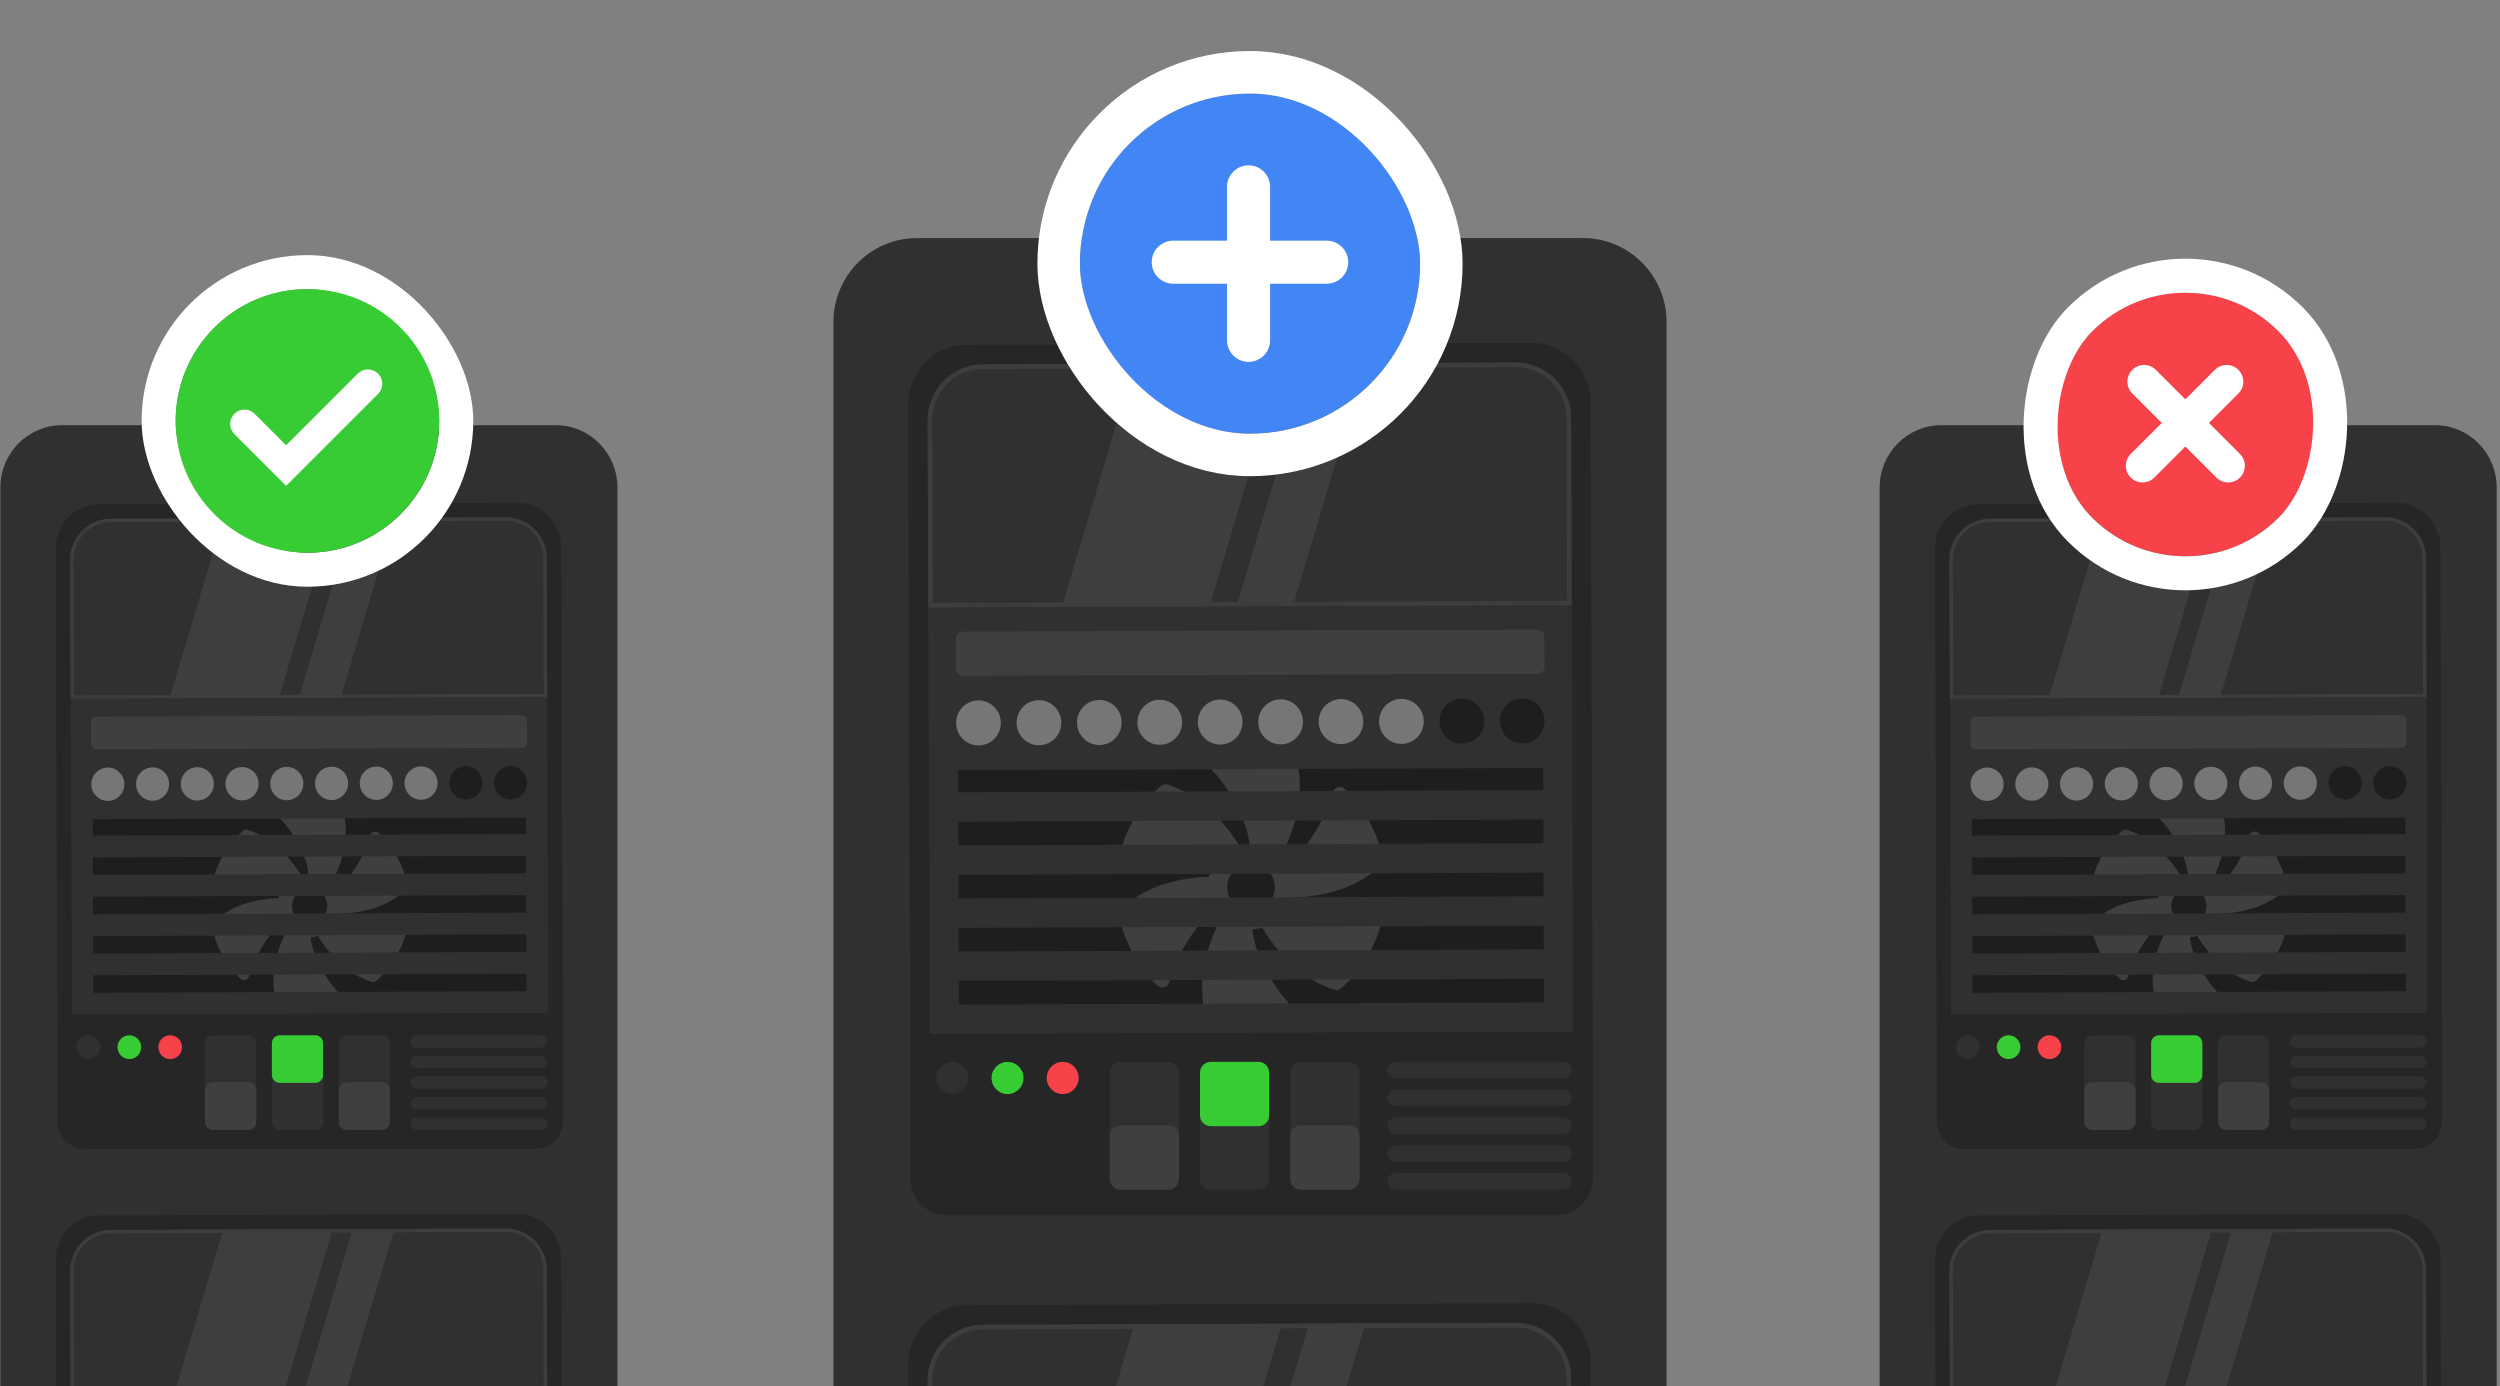 <svg width="294" height="163" viewBox="0 0 294 163" fill="none" xmlns="http://www.w3.org/2000/svg">
<rect x="0" y="0" width="294" height="163" fill="#808080" stroke="none"/>
<g clip-path="url(#clip0_4837_70367)">
<path d="M98.01 267.188V37.889C98.01 32.428 102.404 28 107.822 28H186.178C191.596 28 195.99 32.428 195.99 37.889V267.188H98.01Z" fill="#303030"/>
<path d="M187.312 121.757L187.047 47.376C187.034 43.481 183.933 40.304 180.16 40.318L113.618 40.557C109.845 40.571 106.767 43.77 106.781 47.661L107.05 123.401H107.059V138.591C107.059 140.988 108.987 142.931 111.365 142.931H183.006C185.384 142.931 187.312 140.988 187.312 138.591V121.757Z" fill="#262626"/>
<path d="M184.752 49.139L184.974 112.356C184.988 115.943 182.087 118.886 178.527 118.9L115.804 119.129C112.244 119.143 109.324 116.219 109.31 112.631L109.088 49.409C109.074 45.822 111.975 42.879 115.535 42.865L178.258 42.641C181.818 42.632 184.738 45.556 184.752 49.139Z" fill="#262626"/>
<path d="M184.883 88.603L109.242 88.874L109.358 121.604L184.998 121.333L184.883 88.603Z" fill="#1E1E1E"/>
<path d="M161.528 107.141C160.907 107.309 160.272 107.44 159.642 107.524C157.501 107.837 153.691 107.772 151.383 106.637C151.559 106.301 151.693 105.936 151.79 105.562C154.52 105.558 157.269 104.829 158.733 104.171C160.091 103.563 161.334 102.765 162.386 101.807C162.603 101.606 162.701 101.303 162.641 101.008C162.001 97.916 160.458 95.02 158.122 92.764C157.663 92.325 156.907 92.544 156.736 93.161C156.569 93.792 156.365 94.403 156.124 94.997C155.322 97.015 153.371 100.298 151.243 101.751C151.044 101.415 150.808 101.102 150.534 100.821C151.878 98.449 152.62 95.707 152.782 94.109C152.94 92.619 152.875 91.138 152.578 89.742C152.513 89.448 152.305 89.214 152.018 89.121C149.042 88.13 145.779 88.032 142.674 88.943C142.067 89.125 141.876 89.896 142.321 90.349C142.78 90.807 143.202 91.293 143.596 91.802C144.908 93.483 146.715 96.744 146.952 99.308C146.534 99.313 146.131 99.373 145.742 99.472C144.375 97.164 142.437 95.198 141.167 94.273C139.967 93.39 138.66 92.708 137.311 92.269C137.028 92.175 136.723 92.246 136.495 92.446C134.159 94.548 132.44 97.346 131.671 100.513C131.522 101.134 132.092 101.686 132.704 101.522C133.325 101.354 133.96 101.223 134.591 101.139C136.662 100.835 140.296 100.887 142.623 101.919C142.423 102.288 142.27 102.685 142.168 103.106C139.531 103.157 136.913 103.858 135.499 104.493C134.141 105.1 132.899 105.899 131.847 106.856C131.629 107.057 131.532 107.361 131.592 107.655C132.231 110.747 133.775 113.643 136.111 115.899C136.57 116.338 137.325 116.119 137.497 115.502C137.663 114.872 137.867 114.26 138.108 113.667C138.887 111.7 140.755 108.538 142.817 107.034C143.044 107.384 143.313 107.702 143.619 107.987C142.326 110.327 141.612 112.989 141.45 114.549C141.292 116.04 141.357 117.52 141.654 118.917C141.719 119.211 141.927 119.445 142.215 119.538C145.19 120.528 148.453 120.626 151.559 119.716C152.166 119.533 152.356 118.763 151.911 118.31C151.452 117.852 151.03 117.366 150.636 116.857C149.315 115.166 147.494 111.878 147.276 109.304C147.679 109.281 148.069 109.211 148.439 109.098C149.807 111.443 151.776 113.447 153.065 114.386C154.265 115.269 155.572 115.951 156.921 116.39C157.204 116.483 157.51 116.413 157.737 116.212C160.073 114.11 161.792 111.312 162.562 108.146C162.71 107.529 162.145 106.978 161.528 107.141Z" fill="#3F3F3F"/>
<path d="M147.114 107.161C148.66 107.161 149.913 105.898 149.913 104.34C149.913 102.781 148.66 101.518 147.114 101.518C145.568 101.518 144.314 102.781 144.314 104.34C144.314 105.898 145.568 107.161 147.114 107.161Z" fill="#1E1E1E"/>
<path d="M178.268 42.638L115.535 42.862C111.975 42.877 109.074 45.819 109.088 49.407L109.167 71.458L184.835 71.187L184.756 49.136C184.747 45.548 181.823 42.624 178.268 42.638Z" fill="#303030"/>
<path d="M184.758 49.136L184.836 71.183L109.173 71.459L109.094 49.411C109.08 45.824 111.981 42.881 115.541 42.867L178.264 42.643C181.824 42.629 184.744 45.553 184.758 49.136Z" fill="#303030"/>
<path opacity="0.15" d="M150.765 42.737L142.237 71.337L124.861 71.403L133.389 42.802L150.765 42.737Z" fill="#919191"/>
<path opacity="0.15" d="M160.567 42.703L152.039 71.304L145.406 71.327L153.944 42.727L160.567 42.703Z" fill="#919191"/>
<path d="M178.268 43.185C181.54 43.171 184.209 45.843 184.219 49.14L184.293 70.65L109.704 70.912L109.63 49.402C109.616 46.104 112.267 43.414 115.54 43.404L178.268 43.185ZM178.268 42.638L115.535 42.862C111.975 42.877 109.074 45.819 109.088 49.407L109.167 71.458L184.835 71.187L184.756 49.136C184.747 45.548 181.823 42.624 178.268 42.638Z" fill="#3D3D3D"/>
<path d="M185.011 121.332L184.983 112.831L184.978 111.635L184.969 108.851V108.366L184.941 100.523L184.936 99.154L184.927 96.371L184.922 95.399L184.904 90.303L181.474 90.317L181.483 92.928L112.675 93.176L112.665 90.564L184.904 90.303L184.834 71.189L109.166 71.46L109.236 90.574L112.067 90.564L109.236 90.574L109.245 93.185L109.259 96.641L109.268 99.425L109.282 102.882L109.291 105.666L109.305 109.122L109.314 111.906L109.328 115.363L109.338 118.147L109.351 121.603L112.781 121.589L185.011 121.332ZM112.688 96.632L181.497 96.385L181.507 99.168L112.698 99.416L112.688 96.632ZM112.707 102.873L181.516 102.625L181.525 105.409L112.716 105.657L112.707 102.873ZM112.73 109.113L181.539 108.865L181.548 111.649L112.739 111.897L112.73 109.113ZM112.753 115.349L181.562 115.101L181.572 117.885L112.763 118.133L112.753 115.349Z" fill="#303030"/>
<path d="M180.83 79.237L113.231 79.48C112.786 79.48 112.424 79.121 112.424 78.672L112.41 75.094C112.41 74.646 112.767 74.281 113.212 74.281L180.811 74.039C181.256 74.039 181.618 74.398 181.618 74.847L181.632 78.425C181.632 78.873 181.275 79.237 180.83 79.237Z" fill="#3F3F3F"/>
<path d="M115.071 87.662C116.523 87.662 117.699 86.476 117.699 85.013C117.699 83.551 116.523 82.365 115.071 82.365C113.62 82.365 112.443 83.551 112.443 85.013C112.443 86.476 113.62 87.662 115.071 87.662Z" fill="#767676"/>
<path d="M122.177 87.638C123.628 87.638 124.805 86.452 124.805 84.99C124.805 83.527 123.628 82.341 122.177 82.341C120.725 82.341 119.549 83.527 119.549 84.99C119.549 86.452 120.725 87.638 122.177 87.638Z" fill="#767676"/>
<path d="M129.28 87.611C130.732 87.611 131.908 86.425 131.908 84.963C131.908 83.5 130.732 82.314 129.28 82.314C127.829 82.314 126.652 83.5 126.652 84.963C126.652 86.425 127.829 87.611 129.28 87.611Z" fill="#767676"/>
<path d="M136.386 87.587C137.837 87.587 139.014 86.401 139.014 84.939C139.014 83.476 137.837 82.29 136.386 82.29C134.934 82.29 133.758 83.476 133.758 84.939C133.758 86.401 134.934 87.587 136.386 87.587Z" fill="#767676"/>
<path d="M143.493 87.561C144.945 87.561 146.121 86.375 146.121 84.912C146.121 83.45 144.945 82.264 143.493 82.264C142.042 82.264 140.865 83.45 140.865 84.912C140.865 86.375 142.042 87.561 143.493 87.561Z" fill="#767676"/>
<path d="M150.599 87.537C152.05 87.537 153.227 86.351 153.227 84.888C153.227 83.425 152.05 82.24 150.599 82.24C149.147 82.24 147.971 83.425 147.971 84.888C147.971 86.351 149.147 87.537 150.599 87.537Z" fill="#767676"/>
<path d="M157.7 87.508C159.152 87.508 160.328 86.322 160.328 84.86C160.328 83.397 159.152 82.211 157.7 82.211C156.249 82.211 155.072 83.397 155.072 84.86C155.072 86.322 156.249 87.508 157.7 87.508Z" fill="#767676"/>
<path d="M164.808 87.484C166.259 87.484 167.436 86.298 167.436 84.835C167.436 83.373 166.259 82.187 164.808 82.187C163.356 82.187 162.18 83.373 162.18 84.835C162.18 86.298 163.356 87.484 164.808 87.484Z" fill="#767676"/>
<path d="M171.913 87.458C173.364 87.458 174.541 86.272 174.541 84.809C174.541 83.346 173.364 82.161 171.913 82.161C170.462 82.161 169.285 83.346 169.285 84.809C169.285 86.272 170.462 87.458 171.913 87.458Z" fill="#1E1E1E"/>
<path d="M179.021 87.434C180.472 87.434 181.648 86.248 181.648 84.785C181.648 83.323 180.472 82.137 179.021 82.137C177.569 82.137 176.393 83.323 176.393 84.785C176.393 86.248 177.569 87.434 179.021 87.434Z" fill="#1E1E1E"/>
<path d="M183.865 126.823H164.111C163.578 126.823 163.143 126.389 163.143 125.847C163.143 125.31 163.574 124.871 164.111 124.871H183.865C184.398 124.871 184.834 125.305 184.834 125.847C184.834 126.389 184.398 126.823 183.865 126.823Z" fill="#303030"/>
<path d="M183.865 130.092H164.111C163.578 130.092 163.143 129.658 163.143 129.116C163.143 128.579 163.574 128.14 164.111 128.14H183.865C184.398 128.14 184.834 128.574 184.834 129.116C184.834 129.658 184.398 130.092 183.865 130.092Z" fill="#303030"/>
<path d="M183.865 133.363H164.111C163.578 133.363 163.143 132.929 163.143 132.387C163.143 131.85 163.574 131.411 164.111 131.411H183.865C184.398 131.411 184.834 131.845 184.834 132.387C184.834 132.929 184.398 133.363 183.865 133.363Z" fill="#303030"/>
<path d="M183.865 136.633H164.111C163.578 136.633 163.143 136.199 163.143 135.657C163.143 135.12 163.574 134.681 164.111 134.681H183.865C184.398 134.681 184.834 135.115 184.834 135.657C184.834 136.199 184.398 136.633 183.865 136.633Z" fill="#303030"/>
<path d="M183.865 139.902H164.111C163.578 139.902 163.143 139.468 163.143 138.926C163.143 138.389 163.574 137.949 164.111 137.949H183.865C184.398 137.949 184.834 138.384 184.834 138.926C184.834 139.468 184.398 139.902 183.865 139.902Z" fill="#303030"/>
<path d="M111.994 128.662C113.031 128.662 113.871 127.815 113.871 126.77C113.871 125.725 113.031 124.878 111.994 124.878C110.958 124.878 110.117 125.725 110.117 126.77C110.117 127.815 110.958 128.662 111.994 128.662Z" fill="#303030"/>
<path d="M118.485 128.662C119.521 128.662 120.362 127.815 120.362 126.77C120.362 125.725 119.521 124.878 118.485 124.878C117.448 124.878 116.607 125.725 116.607 126.77C116.607 127.815 117.448 128.662 118.485 128.662Z" fill="#37CC33"/>
<path d="M124.973 128.662C126.01 128.662 126.85 127.815 126.85 126.77C126.85 125.725 126.01 124.878 124.973 124.878C123.936 124.878 123.096 125.725 123.096 126.77C123.096 127.815 123.936 128.662 124.973 128.662Z" fill="#F74249"/>
<path d="M137.391 139.905H131.759C131.069 139.905 130.508 139.34 130.508 138.644V126.14C130.508 125.444 131.069 124.878 131.759 124.878H137.391C138.081 124.878 138.642 125.444 138.642 126.14V138.649C138.642 139.34 138.081 139.905 137.391 139.905Z" fill="#303030"/>
<path d="M137.391 139.904H131.759C131.069 139.904 130.508 139.338 130.508 138.642V133.602C130.508 132.906 131.069 132.341 131.759 132.341H137.391C138.081 132.341 138.642 132.906 138.642 133.602V138.642C138.642 139.338 138.081 139.904 137.391 139.904Z" fill="#3F3F3F"/>
<path d="M148.004 139.905H142.373C141.682 139.905 141.121 139.34 141.121 138.644V126.14C141.121 125.444 141.682 124.878 142.373 124.878H148.004C148.694 124.878 149.255 125.444 149.255 126.14V138.649C149.255 139.34 148.694 139.905 148.004 139.905Z" fill="#303030"/>
<path d="M148.004 132.441H142.373C141.682 132.441 141.121 131.876 141.121 131.18V126.14C141.121 125.444 141.682 124.878 142.373 124.878H148.004C148.694 124.878 149.255 125.444 149.255 126.14V131.18C149.255 131.876 148.694 132.441 148.004 132.441Z" fill="#37CC33"/>
<path d="M158.619 139.905H152.988C152.297 139.905 151.736 139.34 151.736 138.644V126.14C151.736 125.444 152.297 124.878 152.988 124.878H158.619C159.31 124.878 159.87 125.444 159.87 126.14V138.649C159.87 139.34 159.31 139.905 158.619 139.905Z" fill="#303030"/>
<path d="M158.619 139.904H152.988C152.297 139.904 151.736 139.338 151.736 138.642V133.602C151.736 132.906 152.297 132.341 152.988 132.341H158.619C159.31 132.341 159.87 132.906 159.87 133.602V138.642C159.87 139.338 159.31 139.904 158.619 139.904Z" fill="#3F3F3F"/>
<path d="M187.317 234.691L187.053 160.31C187.039 156.415 183.938 153.238 180.165 153.252L113.627 153.49C109.855 153.504 106.777 156.704 106.791 160.595L107.06 236.335H107.069V251.525C107.069 253.922 108.997 255.865 111.375 255.865H183.016C185.393 255.865 187.321 253.922 187.321 251.525V234.691H187.317Z" fill="#262626"/>
<path d="M184.76 162.069L184.982 225.287C184.996 228.874 182.094 231.817 178.535 231.831L115.812 232.06C112.252 232.074 109.332 229.15 109.318 225.562L109.096 162.345C109.082 158.758 111.983 155.815 115.543 155.801L178.266 155.577C181.826 155.563 184.746 158.487 184.76 162.069Z" fill="#262626"/>
<path d="M178.27 155.575L115.537 155.799C111.977 155.813 109.076 158.756 109.09 162.343L109.169 184.395L184.837 184.124L184.758 162.072C184.749 158.485 181.824 155.566 178.27 155.575Z" fill="#303030"/>
<path d="M184.76 162.072L184.838 184.119L109.175 184.39L109.096 162.343C109.082 158.756 111.983 155.813 115.543 155.799L178.266 155.575C181.826 155.565 184.746 158.489 184.76 162.072Z" fill="#303030"/>
<path opacity="0.15" d="M150.767 155.674L142.239 184.274L124.863 184.34L133.391 155.739L150.767 155.674Z" fill="#919191"/>
<path opacity="0.15" d="M160.571 155.64L152.043 184.24L145.41 184.264L153.948 155.663L160.571 155.64Z" fill="#919191"/>
<path d="M178.27 156.121C181.542 156.107 184.211 158.779 184.221 162.077L184.295 183.587L109.706 183.853L109.632 162.343C109.618 159.046 112.269 156.355 115.542 156.346L178.27 156.121ZM178.27 155.575L115.537 155.799C111.977 155.813 109.076 158.756 109.09 162.343L109.169 184.395L184.837 184.124L184.758 162.072C184.749 158.485 181.824 155.566 178.27 155.575Z" fill="#3D3D3D"/>
</g>
<g clip-path="url(#clip1_4837_70367)">
<path d="M221.047 227.139V57.323C221.047 53.279 224.301 50 228.313 50H286.343C290.356 50 293.61 53.279 293.61 57.323V227.139H221.047Z" fill="#303030"/>
<path d="M287.183 119.435L286.987 64.35C286.977 61.465 284.68 59.112 281.886 59.123L232.606 59.299C229.812 59.31 227.533 61.679 227.543 64.561L227.742 120.653H227.749V131.902C227.749 133.677 229.177 135.116 230.938 135.116H283.994C285.755 135.116 287.183 133.677 287.183 131.902V119.435Z" fill="#262626"/>
<path d="M285.288 65.655L285.452 112.473C285.463 115.129 283.314 117.309 280.678 117.319L234.226 117.489C231.59 117.499 229.427 115.334 229.417 112.677L229.252 65.856C229.242 63.199 231.39 61.02 234.027 61.009L280.479 60.843C283.115 60.836 285.277 63.002 285.288 65.655Z" fill="#262626"/>
<path d="M285.384 94.882L229.365 95.083L229.451 119.322L285.469 119.121L285.384 94.882Z" fill="#1E1E1E"/>
<path d="M268.088 108.611C267.628 108.735 267.158 108.832 266.691 108.894C265.105 109.126 262.283 109.078 260.574 108.237C260.704 107.988 260.804 107.718 260.876 107.442C262.898 107.438 264.933 106.898 266.018 106.411C267.024 105.961 267.944 105.369 268.723 104.66C268.884 104.512 268.956 104.287 268.912 104.069C268.438 101.779 267.295 99.634 265.565 97.963C265.225 97.638 264.666 97.801 264.539 98.257C264.415 98.724 264.264 99.177 264.086 99.617C263.492 101.111 262.047 103.543 260.471 104.619C260.323 104.37 260.148 104.138 259.946 103.93C260.941 102.173 261.491 100.142 261.611 98.959C261.727 97.856 261.679 96.759 261.46 95.725C261.412 95.507 261.257 95.334 261.044 95.265C258.841 94.532 256.424 94.459 254.124 95.133C253.675 95.268 253.534 95.839 253.864 96.175C254.203 96.514 254.516 96.874 254.807 97.251C255.779 98.496 257.118 100.91 257.293 102.81C256.984 102.813 256.685 102.858 256.397 102.931C255.384 101.222 253.949 99.765 253.009 99.081C252.12 98.427 251.152 97.922 250.153 97.597C249.944 97.527 249.717 97.579 249.549 97.728C247.819 99.285 246.545 101.357 245.976 103.702C245.866 104.162 246.288 104.57 246.741 104.449C247.201 104.325 247.671 104.228 248.138 104.166C249.672 103.941 252.364 103.979 254.087 104.743C253.939 105.017 253.826 105.311 253.75 105.622C251.797 105.66 249.858 106.179 248.811 106.649C247.805 107.099 246.885 107.691 246.106 108.4C245.945 108.549 245.873 108.773 245.917 108.991C246.391 111.281 247.534 113.426 249.264 115.097C249.604 115.422 250.163 115.26 250.29 114.803C250.414 114.336 250.565 113.883 250.743 113.443C251.32 111.987 252.703 109.645 254.231 108.531C254.399 108.791 254.598 109.026 254.825 109.237C253.867 110.97 253.338 112.942 253.218 114.097C253.102 115.201 253.15 116.297 253.369 117.332C253.417 117.55 253.572 117.723 253.785 117.792C255.988 118.525 258.405 118.598 260.704 117.923C261.154 117.788 261.295 117.217 260.965 116.882C260.626 116.543 260.313 116.183 260.021 115.806C259.043 114.554 257.694 112.119 257.533 110.212C257.831 110.195 258.12 110.143 258.394 110.06C259.407 111.797 260.866 113.281 261.82 113.976C262.709 114.63 263.677 115.135 264.676 115.46C264.885 115.529 265.112 115.477 265.28 115.329C267.01 113.772 268.283 111.7 268.853 109.355C268.963 108.898 268.544 108.49 268.088 108.611Z" fill="#3F3F3F"/>
<path d="M257.413 108.625C258.558 108.625 259.486 107.69 259.486 106.536C259.486 105.382 258.558 104.447 257.413 104.447C256.268 104.447 255.34 105.382 255.34 106.536C255.34 107.69 256.268 108.625 257.413 108.625Z" fill="#1E1E1E"/>
<path d="M280.483 60.841L234.025 61.007C231.388 61.017 229.24 63.197 229.25 65.853L229.308 82.185L285.347 81.984L285.289 65.653C285.282 62.996 283.116 60.831 280.483 60.841Z" fill="#303030"/>
<path d="M285.289 65.653L285.348 81.981L229.312 82.185L229.254 65.857C229.244 63.2 231.392 61.021 234.029 61.011L280.481 60.844C283.117 60.834 285.279 63 285.289 65.653Z" fill="#303030"/>
<path opacity="0.15" d="M260.116 60.914L253.8 82.095L240.932 82.143L247.247 60.962L260.116 60.914Z" fill="#919191"/>
<path opacity="0.15" d="M267.374 60.889L261.058 82.07L256.146 82.088L262.469 60.907L267.374 60.889Z" fill="#919191"/>
<path d="M280.483 61.246C282.907 61.235 284.884 63.214 284.891 65.656L284.946 81.586L229.707 81.78L229.652 65.85C229.641 63.408 231.605 61.415 234.028 61.408L280.483 61.246ZM280.483 60.841L234.025 61.007C231.388 61.017 229.24 63.197 229.25 65.853L229.308 82.185L285.347 81.984L285.289 65.653C285.282 62.996 283.116 60.831 280.483 60.841Z" fill="#3D3D3D"/>
<path d="M285.478 119.121L285.457 112.825L285.454 111.939L285.447 109.877V109.518L285.426 103.71L285.423 102.696L285.416 100.634L285.413 99.915L285.399 96.141L282.859 96.151L282.866 98.085L231.907 98.268L231.9 96.334L285.399 96.141L285.348 81.985L229.309 82.186L229.36 96.341L231.457 96.334L229.36 96.341L229.367 98.275L229.377 100.835L229.384 102.897L229.394 105.457L229.401 107.518L229.412 110.078L229.418 112.14L229.429 114.7L229.436 116.761L229.446 119.321L231.986 119.311L285.478 119.121ZM231.917 100.828L282.876 100.645L282.883 102.706L231.924 102.89L231.917 100.828ZM231.931 105.45L282.89 105.266L282.897 107.328L231.938 107.511L231.931 105.45ZM231.948 110.071L282.907 109.888L282.914 111.95L231.955 112.133L231.948 110.071ZM231.965 114.689L282.924 114.506L282.931 116.568L231.972 116.751L231.965 114.689Z" fill="#303030"/>
<path d="M282.381 87.946L232.318 88.126C231.989 88.126 231.721 87.859 231.721 87.527L231.711 84.877C231.711 84.545 231.975 84.275 232.305 84.275L282.368 84.096C282.697 84.096 282.965 84.362 282.965 84.694L282.975 87.344C282.975 87.676 282.711 87.946 282.381 87.946Z" fill="#3F3F3F"/>
<path d="M233.683 94.185C234.757 94.185 235.629 93.307 235.629 92.223C235.629 91.14 234.757 90.262 233.683 90.262C232.608 90.262 231.736 91.14 231.736 92.223C231.736 93.307 232.608 94.185 233.683 94.185Z" fill="#767676"/>
<path d="M238.944 94.167C240.019 94.167 240.89 93.289 240.89 92.206C240.89 91.122 240.019 90.244 238.944 90.244C237.869 90.244 236.998 91.122 236.998 92.206C236.998 93.289 237.869 94.167 238.944 94.167Z" fill="#767676"/>
<path d="M244.206 94.147C245.281 94.147 246.152 93.269 246.152 92.186C246.152 91.103 245.281 90.224 244.206 90.224C243.131 90.224 242.26 91.103 242.26 92.186C242.26 93.269 243.131 94.147 244.206 94.147Z" fill="#767676"/>
<path d="M249.468 94.129C250.543 94.129 251.414 93.251 251.414 92.168C251.414 91.085 250.543 90.206 249.468 90.206C248.393 90.206 247.521 91.085 247.521 92.168C247.521 93.251 248.393 94.129 249.468 94.129Z" fill="#767676"/>
<path d="M254.731 94.11C255.806 94.11 256.678 93.232 256.678 92.148C256.678 91.065 255.806 90.187 254.731 90.187C253.657 90.187 252.785 91.065 252.785 92.148C252.785 93.232 253.657 94.11 254.731 94.11Z" fill="#767676"/>
<path d="M259.993 94.092C261.068 94.092 261.939 93.214 261.939 92.131C261.939 91.047 261.068 90.169 259.993 90.169C258.918 90.169 258.047 91.047 258.047 92.131C258.047 93.214 258.918 94.092 259.993 94.092Z" fill="#767676"/>
<path d="M265.253 94.071C266.328 94.071 267.199 93.193 267.199 92.109C267.199 91.026 266.328 90.148 265.253 90.148C264.178 90.148 263.307 91.026 263.307 92.109C263.307 93.193 264.178 94.071 265.253 94.071Z" fill="#767676"/>
<path d="M270.517 94.053C271.591 94.053 272.463 93.175 272.463 92.091C272.463 91.008 271.591 90.13 270.517 90.13C269.442 90.13 268.57 91.008 268.57 92.091C268.57 93.175 269.442 94.053 270.517 94.053Z" fill="#767676"/>
<path d="M275.778 94.033C276.853 94.033 277.724 93.155 277.724 92.072C277.724 90.989 276.853 90.111 275.778 90.111C274.703 90.111 273.832 90.989 273.832 92.072C273.832 93.155 274.703 94.033 275.778 94.033Z" fill="#1E1E1E"/>
<path d="M281.042 94.016C282.117 94.016 282.988 93.138 282.988 92.054C282.988 90.971 282.117 90.093 281.042 90.093C279.967 90.093 279.096 90.971 279.096 92.054C279.096 93.138 279.967 94.016 281.042 94.016Z" fill="#1E1E1E"/>
<path d="M284.63 123.187H270.001C269.606 123.187 269.283 122.865 269.283 122.464C269.283 122.066 269.602 121.741 270.001 121.741H284.63C285.025 121.741 285.347 122.063 285.347 122.464C285.347 122.865 285.025 123.187 284.63 123.187Z" fill="#303030"/>
<path d="M284.63 125.608H270.001C269.606 125.608 269.283 125.286 269.283 124.885C269.283 124.487 269.602 124.162 270.001 124.162H284.63C285.025 124.162 285.347 124.484 285.347 124.885C285.347 125.286 285.025 125.608 284.63 125.608Z" fill="#303030"/>
<path d="M284.63 128.031H270.001C269.606 128.031 269.283 127.709 269.283 127.308C269.283 126.91 269.602 126.585 270.001 126.585H284.63C285.025 126.585 285.347 126.906 285.347 127.308C285.347 127.709 285.025 128.031 284.63 128.031Z" fill="#303030"/>
<path d="M284.63 130.452H270.001C269.606 130.452 269.283 130.131 269.283 129.729C269.283 129.332 269.602 129.006 270.001 129.006H284.63C285.025 129.006 285.347 129.328 285.347 129.729C285.347 130.131 285.025 130.452 284.63 130.452Z" fill="#303030"/>
<path d="M284.63 132.873H270.001C269.606 132.873 269.283 132.551 269.283 132.15C269.283 131.752 269.602 131.427 270.001 131.427H284.63C285.025 131.427 285.347 131.749 285.347 132.15C285.347 132.551 285.025 132.873 284.63 132.873Z" fill="#303030"/>
<path d="M231.404 124.549C232.172 124.549 232.794 123.922 232.794 123.148C232.794 122.374 232.172 121.747 231.404 121.747C230.636 121.747 230.014 122.374 230.014 123.148C230.014 123.922 230.636 124.549 231.404 124.549Z" fill="#303030"/>
<path d="M236.21 124.549C236.978 124.549 237.601 123.922 237.601 123.148C237.601 122.374 236.978 121.747 236.21 121.747C235.443 121.747 234.82 122.374 234.82 123.148C234.82 123.922 235.443 124.549 236.21 124.549Z" fill="#37CC33"/>
<path d="M241.015 124.549C241.783 124.549 242.405 123.922 242.405 123.148C242.405 122.374 241.783 121.747 241.015 121.747C240.247 121.747 239.625 122.374 239.625 123.148C239.625 123.922 240.247 124.549 241.015 124.549Z" fill="#F74249"/>
<path d="M250.212 132.875H246.042C245.531 132.875 245.115 132.457 245.115 131.941V122.681C245.115 122.165 245.531 121.747 246.042 121.747H250.212C250.724 121.747 251.139 122.165 251.139 122.681V131.945C251.139 132.457 250.724 132.875 250.212 132.875Z" fill="#303030"/>
<path d="M250.212 132.874H246.042C245.531 132.874 245.115 132.456 245.115 131.94V128.208C245.115 127.692 245.531 127.274 246.042 127.274H250.212C250.724 127.274 251.139 127.692 251.139 128.208V131.94C251.139 132.456 250.724 132.874 250.212 132.874Z" fill="#3F3F3F"/>
<path d="M258.072 132.875H253.901C253.39 132.875 252.975 132.457 252.975 131.941V122.681C252.975 122.165 253.39 121.747 253.901 121.747H258.072C258.583 121.747 258.999 122.165 258.999 122.681V131.945C258.999 132.457 258.583 132.875 258.072 132.875Z" fill="#303030"/>
<path d="M258.072 127.347H253.901C253.39 127.347 252.975 126.929 252.975 126.413V122.681C252.975 122.165 253.39 121.747 253.901 121.747H258.072C258.583 121.747 258.999 122.165 258.999 122.681V126.413C258.999 126.929 258.583 127.347 258.072 127.347Z" fill="#37CC33"/>
<path d="M265.933 132.875H261.763C261.251 132.875 260.836 132.457 260.836 131.941V122.681C260.836 122.165 261.251 121.747 261.763 121.747H265.933C266.445 121.747 266.86 122.165 266.86 122.681V131.945C266.86 132.457 266.445 132.875 265.933 132.875Z" fill="#303030"/>
<path d="M265.933 132.874H261.763C261.251 132.874 260.836 132.456 260.836 131.94V128.208C260.836 127.692 261.251 127.274 261.763 127.274H265.933C266.445 127.274 266.86 127.692 266.86 128.208V131.94C266.86 132.456 266.445 132.874 265.933 132.874Z" fill="#3F3F3F"/>
<path d="M287.187 203.072L286.991 147.987C286.981 145.102 284.685 142.75 281.891 142.76L232.614 142.936C229.82 142.947 227.541 145.316 227.551 148.198L227.75 204.29H227.757V215.54C227.757 217.314 229.185 218.753 230.946 218.753H284.002C285.763 218.753 287.19 217.314 287.19 215.54V203.072H287.187Z" fill="#262626"/>
<path d="M285.293 149.29L285.458 196.108C285.468 198.764 283.32 200.944 280.684 200.954L234.232 201.124C231.595 201.134 229.433 198.969 229.423 196.312L229.258 149.494C229.248 146.837 231.396 144.658 234.032 144.648L280.484 144.481C283.121 144.471 285.283 146.637 285.293 149.29Z" fill="#262626"/>
<path d="M280.487 144.48L234.029 144.646C231.392 144.657 229.244 146.836 229.254 149.493L229.312 165.824L285.351 165.623L285.293 149.292C285.286 146.635 283.12 144.473 280.487 144.48Z" fill="#303030"/>
<path d="M285.293 149.292L285.352 165.62L229.316 165.82L229.258 149.492C229.248 146.836 231.396 144.656 234.032 144.646L280.484 144.48C283.121 144.473 285.283 146.639 285.293 149.292Z" fill="#303030"/>
<path opacity="0.15" d="M260.12 144.553L253.804 165.734L240.936 165.783L247.251 144.602L260.12 144.553Z" fill="#919191"/>
<path opacity="0.15" d="M267.38 144.528L261.064 165.709L256.152 165.727L262.475 144.546L267.38 144.528Z" fill="#919191"/>
<path d="M280.487 144.885C282.911 144.875 284.888 146.853 284.895 149.296L284.95 165.226L229.71 165.423L229.656 149.493C229.645 147.05 231.609 145.058 234.032 145.051L280.487 144.885ZM280.487 144.48L234.029 144.646C231.392 144.657 229.244 146.836 229.254 149.493L229.312 165.824L285.351 165.623L285.293 149.292C285.286 146.635 283.12 144.473 280.487 144.48Z" fill="#3D3D3D"/>
</g>
<g clip-path="url(#clip2_4837_70367)">
<circle cx="257" cy="49.92" r="15.5" transform="rotate(45 257 49.92)" fill="#F74249"/>
<path fill-rule="evenodd" clip-rule="evenodd" d="M263.239 46.269C264.005 45.503 264.005 44.261 263.239 43.495C262.472 42.729 261.23 42.729 260.464 43.495L256.997 46.962L253.531 43.496C252.765 42.73 251.523 42.73 250.757 43.496C249.991 44.262 249.991 45.504 250.757 46.27L254.223 49.736L250.573 53.386C249.807 54.152 249.807 55.394 250.573 56.16C251.339 56.926 252.581 56.926 253.347 56.16L256.997 52.51L260.648 56.161C261.414 56.927 262.656 56.927 263.422 56.161C264.188 55.395 264.188 54.153 263.422 53.387L259.772 49.736L263.239 46.269Z" fill="white"/>
</g>
<rect x="257" y="25.172" width="35" height="35" rx="17.5" transform="rotate(45 257 25.172)" stroke="white" stroke-width="4"/>
<g clip-path="url(#clip3_4837_70367)">
<circle cx="147" cy="31" r="20" fill="#4285F4"/>
<path fill-rule="evenodd" clip-rule="evenodd" d="M149.361 21.975C149.361 20.578 148.228 19.444 146.83 19.444C145.432 19.444 144.299 20.578 144.299 21.975V28.303H137.972C136.575 28.303 135.441 29.436 135.441 30.834C135.441 32.232 136.575 33.365 137.972 33.365H144.299V40.024C144.299 41.422 145.432 42.556 146.83 42.556C148.228 42.556 149.361 41.422 149.361 40.024V33.365H156.022C157.419 33.365 158.553 32.232 158.553 30.834C158.553 29.436 157.419 28.303 156.022 28.303H149.361V21.975Z" fill="white"/>
</g>
<rect x="124.5" y="8.5" width="45" height="45" rx="22.5" stroke="white" stroke-width="5"/>
<g clip-path="url(#clip4_4837_70367)">
<path d="M0.047 227.139V57.323C0.047 53.279 3.301 50 7.313 50H65.343C69.356 50 72.61 53.279 72.61 57.323V227.139H0.047Z" fill="#303030"/>
<path d="M66.183 119.435L65.987 64.35C65.977 61.465 63.68 59.112 60.886 59.123L11.606 59.299C8.812 59.31 6.533 61.679 6.543 64.561L6.742 120.653H6.749V131.902C6.749 133.677 8.177 135.116 9.938 135.116H62.994C64.755 135.116 66.183 133.677 66.183 131.902V119.435Z" fill="#262626"/>
<path d="M64.287 65.655L64.452 112.473C64.463 115.129 62.314 117.309 59.678 117.319L13.226 117.489C10.589 117.499 8.427 115.334 8.417 112.677L8.252 65.856C8.242 63.199 10.39 61.02 13.027 61.009L59.479 60.843C62.115 60.836 64.277 63.002 64.287 65.655Z" fill="#262626"/>
<path d="M64.384 94.882L8.365 95.083L8.451 119.322L64.469 119.121L64.384 94.882Z" fill="#1E1E1E"/>
<path d="M47.088 108.611C46.628 108.735 46.158 108.832 45.691 108.894C44.105 109.126 41.283 109.078 39.574 108.237C39.705 107.988 39.804 107.718 39.876 107.442C41.898 107.438 43.933 106.898 45.018 106.411C46.024 105.961 46.944 105.369 47.723 104.66C47.884 104.512 47.956 104.287 47.912 104.069C47.438 101.779 46.295 99.634 44.565 97.963C44.225 97.638 43.666 97.801 43.539 98.257C43.415 98.724 43.264 99.177 43.086 99.617C42.492 101.111 41.047 103.543 39.471 104.619C39.324 104.37 39.148 104.138 38.946 103.93C39.941 102.173 40.49 100.142 40.611 98.959C40.727 97.856 40.679 96.759 40.46 95.725C40.412 95.507 40.257 95.334 40.044 95.265C37.841 94.532 35.424 94.459 33.124 95.133C32.675 95.268 32.534 95.839 32.864 96.175C33.203 96.514 33.516 96.874 33.807 97.251C34.779 98.496 36.117 100.91 36.293 102.81C35.984 102.813 35.685 102.858 35.397 102.931C34.384 101.222 32.949 99.765 32.009 99.081C31.12 98.427 30.152 97.922 29.153 97.597C28.944 97.527 28.717 97.579 28.549 97.728C26.819 99.285 25.545 101.357 24.976 103.702C24.866 104.162 25.288 104.57 25.741 104.449C26.201 104.325 26.671 104.228 27.138 104.166C28.672 103.941 31.363 103.979 33.087 104.743C32.939 105.017 32.826 105.311 32.75 105.622C30.797 105.66 28.858 106.179 27.811 106.649C26.805 107.099 25.885 107.691 25.106 108.4C24.945 108.549 24.873 108.773 24.917 108.991C25.391 111.281 26.534 113.426 28.264 115.097C28.604 115.422 29.163 115.26 29.29 114.803C29.414 114.336 29.565 113.883 29.743 113.443C30.32 111.987 31.703 109.645 33.231 108.531C33.399 108.791 33.598 109.026 33.825 109.237C32.867 110.97 32.338 112.942 32.218 114.097C32.102 115.201 32.15 116.297 32.369 117.332C32.417 117.55 32.572 117.723 32.785 117.792C34.988 118.525 37.405 118.598 39.705 117.923C40.154 117.788 40.295 117.217 39.965 116.882C39.626 116.543 39.313 116.183 39.021 115.806C38.043 114.554 36.694 112.119 36.533 110.212C36.831 110.195 37.12 110.143 37.394 110.06C38.407 111.797 39.866 113.281 40.82 113.976C41.709 114.63 42.677 115.135 43.676 115.46C43.885 115.529 44.112 115.477 44.28 115.329C46.01 113.772 47.283 111.7 47.853 109.355C47.963 108.898 47.544 108.49 47.088 108.611Z" fill="#3F3F3F"/>
<path d="M36.413 108.625C37.558 108.625 38.486 107.69 38.486 106.536C38.486 105.382 37.558 104.447 36.413 104.447C35.268 104.447 34.34 105.382 34.34 106.536C34.34 107.69 35.268 108.625 36.413 108.625Z" fill="#1E1E1E"/>
<path d="M59.483 60.841L13.025 61.007C10.389 61.017 8.24 63.197 8.25 65.853L8.308 82.185L64.347 81.984L64.289 65.653C64.282 62.996 62.116 60.831 59.483 60.841Z" fill="#303030"/>
<path d="M64.29 65.653L64.348 81.981L8.312 82.185L8.254 65.857C8.244 63.2 10.392 61.021 13.028 61.011L59.48 60.844C62.117 60.834 64.279 63 64.29 65.653Z" fill="#303030"/>
<path opacity="0.15" d="M39.116 60.914L32.8 82.095L19.932 82.143L26.247 60.962L39.116 60.914Z" fill="#919191"/>
<path opacity="0.15" d="M46.374 60.889L40.058 82.07L35.147 82.088L41.469 60.907L46.374 60.889Z" fill="#919191"/>
<path d="M59.483 61.246C61.907 61.235 63.884 63.214 63.891 65.656L63.946 81.586L8.707 81.78L8.652 65.85C8.641 63.408 10.605 61.415 13.028 61.408L59.483 61.246ZM59.483 60.841L13.025 61.007C10.389 61.017 8.24 63.197 8.25 65.853L8.308 82.185L64.347 81.984L64.289 65.653C64.282 62.996 62.116 60.831 59.483 60.841Z" fill="#3D3D3D"/>
<path d="M64.478 119.121L64.457 112.825L64.454 111.939L64.447 109.877V109.518L64.427 103.71L64.423 102.696L64.416 100.634L64.413 99.915L64.399 96.141L61.859 96.151L61.866 98.085L10.907 98.268L10.9 96.334L64.399 96.141L64.347 81.985L8.309 82.186L8.36 96.341L10.457 96.334L8.36 96.341L8.367 98.275L8.377 100.835L8.384 102.897L8.394 105.457L8.401 107.518L8.412 110.078L8.418 112.14L8.429 114.7L8.436 116.761L8.446 119.321L10.986 119.311L64.478 119.121ZM10.917 100.828L61.876 100.645L61.883 102.706L10.924 102.89L10.917 100.828ZM10.931 105.45L61.89 105.266L61.897 107.328L10.938 107.511L10.931 105.45ZM10.948 110.071L61.907 109.888L61.914 111.95L10.955 112.133L10.948 110.071ZM10.965 114.689L61.924 114.506L61.931 116.568L10.972 116.751L10.965 114.689Z" fill="#303030"/>
<path d="M61.382 87.946L11.319 88.126C10.989 88.126 10.721 87.859 10.721 87.527L10.711 84.877C10.711 84.545 10.975 84.275 11.305 84.275L61.368 84.096C61.697 84.096 61.965 84.362 61.965 84.694L61.975 87.344C61.975 87.676 61.711 87.946 61.382 87.946Z" fill="#3F3F3F"/>
<path d="M12.683 94.185C13.757 94.185 14.629 93.307 14.629 92.223C14.629 91.14 13.757 90.262 12.683 90.262C11.608 90.262 10.736 91.14 10.736 92.223C10.736 93.307 11.608 94.185 12.683 94.185Z" fill="#767676"/>
<path d="M17.944 94.167C19.019 94.167 19.89 93.289 19.89 92.206C19.89 91.122 19.019 90.244 17.944 90.244C16.869 90.244 15.998 91.122 15.998 92.206C15.998 93.289 16.869 94.167 17.944 94.167Z" fill="#767676"/>
<path d="M23.206 94.147C24.281 94.147 25.152 93.269 25.152 92.186C25.152 91.103 24.281 90.224 23.206 90.224C22.131 90.224 21.26 91.103 21.26 92.186C21.26 93.269 22.131 94.147 23.206 94.147Z" fill="#767676"/>
<path d="M28.468 94.129C29.543 94.129 30.414 93.251 30.414 92.168C30.414 91.085 29.543 90.206 28.468 90.206C27.393 90.206 26.521 91.085 26.521 92.168C26.521 93.251 27.393 94.129 28.468 94.129Z" fill="#767676"/>
<path d="M33.731 94.11C34.806 94.11 35.678 93.232 35.678 92.148C35.678 91.065 34.806 90.187 33.731 90.187C32.657 90.187 31.785 91.065 31.785 92.148C31.785 93.232 32.657 94.11 33.731 94.11Z" fill="#767676"/>
<path d="M38.993 94.092C40.068 94.092 40.939 93.214 40.939 92.131C40.939 91.047 40.068 90.169 38.993 90.169C37.918 90.169 37.047 91.047 37.047 92.131C37.047 93.214 37.918 94.092 38.993 94.092Z" fill="#767676"/>
<path d="M44.253 94.071C45.328 94.071 46.199 93.193 46.199 92.109C46.199 91.026 45.328 90.148 44.253 90.148C43.178 90.148 42.307 91.026 42.307 92.109C42.307 93.193 43.178 94.071 44.253 94.071Z" fill="#767676"/>
<path d="M49.517 94.053C50.591 94.053 51.463 93.175 51.463 92.091C51.463 91.008 50.591 90.13 49.517 90.13C48.442 90.13 47.57 91.008 47.57 92.091C47.57 93.175 48.442 94.053 49.517 94.053Z" fill="#767676"/>
<path d="M54.778 94.033C55.853 94.033 56.724 93.155 56.724 92.072C56.724 90.989 55.853 90.111 54.778 90.111C53.703 90.111 52.832 90.989 52.832 92.072C52.832 93.155 53.703 94.033 54.778 94.033Z" fill="#1E1E1E"/>
<path d="M60.042 94.016C61.117 94.016 61.988 93.138 61.988 92.054C61.988 90.971 61.117 90.093 60.042 90.093C58.967 90.093 58.096 90.971 58.096 92.054C58.096 93.138 58.967 94.016 60.042 94.016Z" fill="#1E1E1E"/>
<path d="M63.63 123.187H49.001C48.606 123.187 48.283 122.865 48.283 122.464C48.283 122.066 48.602 121.741 49.001 121.741H63.63C64.025 121.741 64.347 122.063 64.347 122.464C64.347 122.865 64.025 123.187 63.63 123.187Z" fill="#303030"/>
<path d="M63.63 125.608H49.001C48.606 125.608 48.283 125.286 48.283 124.885C48.283 124.487 48.602 124.162 49.001 124.162H63.63C64.025 124.162 64.347 124.484 64.347 124.885C64.347 125.286 64.025 125.608 63.63 125.608Z" fill="#303030"/>
<path d="M63.63 128.031H49.001C48.606 128.031 48.283 127.709 48.283 127.308C48.283 126.91 48.602 126.585 49.001 126.585H63.63C64.025 126.585 64.347 126.906 64.347 127.308C64.347 127.709 64.025 128.031 63.63 128.031Z" fill="#303030"/>
<path d="M63.63 130.452H49.001C48.606 130.452 48.283 130.131 48.283 129.729C48.283 129.332 48.602 129.006 49.001 129.006H63.63C64.025 129.006 64.347 129.328 64.347 129.729C64.347 130.131 64.025 130.452 63.63 130.452Z" fill="#303030"/>
<path d="M63.63 132.873H49.001C48.606 132.873 48.283 132.551 48.283 132.15C48.283 131.752 48.602 131.427 49.001 131.427H63.63C64.025 131.427 64.347 131.749 64.347 132.15C64.347 132.551 64.025 132.873 63.63 132.873Z" fill="#303030"/>
<path d="M10.404 124.549C11.172 124.549 11.794 123.922 11.794 123.148C11.794 122.374 11.172 121.747 10.404 121.747C9.636 121.747 9.014 122.374 9.014 123.148C9.014 123.922 9.636 124.549 10.404 124.549Z" fill="#303030"/>
<path d="M15.21 124.549C15.978 124.549 16.601 123.922 16.601 123.148C16.601 122.374 15.978 121.747 15.21 121.747C14.443 121.747 13.82 122.374 13.82 123.148C13.82 123.922 14.443 124.549 15.21 124.549Z" fill="#37CC33"/>
<path d="M20.015 124.549C20.783 124.549 21.405 123.922 21.405 123.148C21.405 122.374 20.783 121.747 20.015 121.747C19.247 121.747 18.625 122.374 18.625 123.148C18.625 123.922 19.247 124.549 20.015 124.549Z" fill="#F74249"/>
<path d="M29.212 132.875H25.042C24.531 132.875 24.115 132.457 24.115 131.941V122.681C24.115 122.165 24.531 121.747 25.042 121.747H29.212C29.724 121.747 30.139 122.165 30.139 122.681V131.945C30.139 132.457 29.724 132.875 29.212 132.875Z" fill="#303030"/>
<path d="M29.212 132.874H25.042C24.531 132.874 24.115 132.456 24.115 131.94V128.208C24.115 127.692 24.531 127.274 25.042 127.274H29.212C29.724 127.274 30.139 127.692 30.139 128.208V131.94C30.139 132.456 29.724 132.874 29.212 132.874Z" fill="#3F3F3F"/>
<path d="M37.072 132.875H32.901C32.39 132.875 31.975 132.457 31.975 131.941V122.681C31.975 122.165 32.39 121.747 32.901 121.747H37.072C37.583 121.747 37.999 122.165 37.999 122.681V131.945C37.999 132.457 37.583 132.875 37.072 132.875Z" fill="#303030"/>
<path d="M37.072 127.347H32.901C32.39 127.347 31.975 126.929 31.975 126.413V122.681C31.975 122.165 32.39 121.747 32.901 121.747H37.072C37.583 121.747 37.999 122.165 37.999 122.681V126.413C37.999 126.929 37.583 127.347 37.072 127.347Z" fill="#37CC33"/>
<path d="M44.933 132.875H40.763C40.251 132.875 39.836 132.457 39.836 131.941V122.681C39.836 122.165 40.251 121.747 40.763 121.747H44.933C45.445 121.747 45.86 122.165 45.86 122.681V131.945C45.86 132.457 45.445 132.875 44.933 132.875Z" fill="#303030"/>
<path d="M44.933 132.874H40.763C40.251 132.874 39.836 132.456 39.836 131.94V128.208C39.836 127.692 40.251 127.274 40.763 127.274H44.933C45.445 127.274 45.86 127.692 45.86 128.208V131.94C45.86 132.456 45.445 132.874 44.933 132.874Z" fill="#3F3F3F"/>
<path d="M66.187 203.072L65.991 147.987C65.981 145.102 63.685 142.75 60.891 142.76L11.614 142.936C8.82 142.947 6.541 145.316 6.551 148.198L6.75 204.29H6.757V215.54C6.757 217.314 8.185 218.753 9.946 218.753H63.002C64.763 218.753 66.191 217.314 66.191 215.54V203.072H66.187Z" fill="#262626"/>
<path d="M64.293 149.29L64.458 196.108C64.468 198.764 62.32 200.944 59.684 200.954L13.232 201.124C10.595 201.134 8.433 198.969 8.423 196.312L8.258 149.494C8.248 146.837 10.396 144.658 13.033 144.648L59.484 144.481C62.121 144.471 64.283 146.637 64.293 149.29Z" fill="#262626"/>
<path d="M59.487 144.48L13.028 144.646C10.392 144.657 8.244 146.836 8.254 149.493L8.312 165.824L64.351 165.623L64.293 149.292C64.286 146.635 62.12 144.473 59.487 144.48Z" fill="#303030"/>
<path d="M64.293 149.292L64.352 165.62L8.316 165.82L8.258 149.492C8.248 146.836 10.396 144.656 13.033 144.646L59.484 144.48C62.121 144.473 64.283 146.639 64.293 149.292Z" fill="#303030"/>
<path opacity="0.15" d="M39.12 144.553L32.804 165.734L19.936 165.783L26.251 144.602L39.12 144.553Z" fill="#919191"/>
<path opacity="0.15" d="M46.38 144.528L40.064 165.709L35.152 165.727L41.475 144.546L46.38 144.528Z" fill="#919191"/>
<path d="M59.487 144.885C61.911 144.875 63.888 146.853 63.895 149.296L63.95 165.226L8.71 165.423L8.656 149.493C8.645 147.05 10.609 145.058 13.032 145.051L59.487 144.885ZM59.487 144.48L13.028 144.646C10.392 144.657 8.244 146.836 8.254 149.493L8.312 165.824L64.351 165.623L64.293 149.292C64.286 146.635 62.12 144.473 59.487 144.48Z" fill="#3D3D3D"/>
</g>
<rect x="18.656" y="32" width="35" height="35" rx="17.5" stroke="white" stroke-width="4"/>
<circle cx="36.156" cy="49.5" r="15.5" fill="#37CC33"/>
<path d="M28.754 49.858L33.646 54.751L43.263 45.135" stroke="white" stroke-width="3.374" stroke-linecap="round"/>
<defs>
<clipPath id="clip0_4837_70367">
<rect width="98.106" height="239" fill="white" transform="translate(97.947 28)"/>
</clipPath>
<clipPath id="clip1_4837_70367">
<rect width="72.656" height="177" fill="white" transform="translate(221 50)"/>
</clipPath>
<clipPath id="clip2_4837_70367">
<rect x="257" y="28" width="31" height="31" rx="15.5" transform="rotate(45 257 28)" fill="white"/>
</clipPath>
<clipPath id="clip3_4837_70367">
<rect x="127" y="11" width="40" height="40" rx="20" fill="white"/>
</clipPath>
<clipPath id="clip4_4837_70367">
<rect width="72.656" height="177" fill="white" transform="translate(0 50)"/>
</clipPath>
</defs>
</svg>
